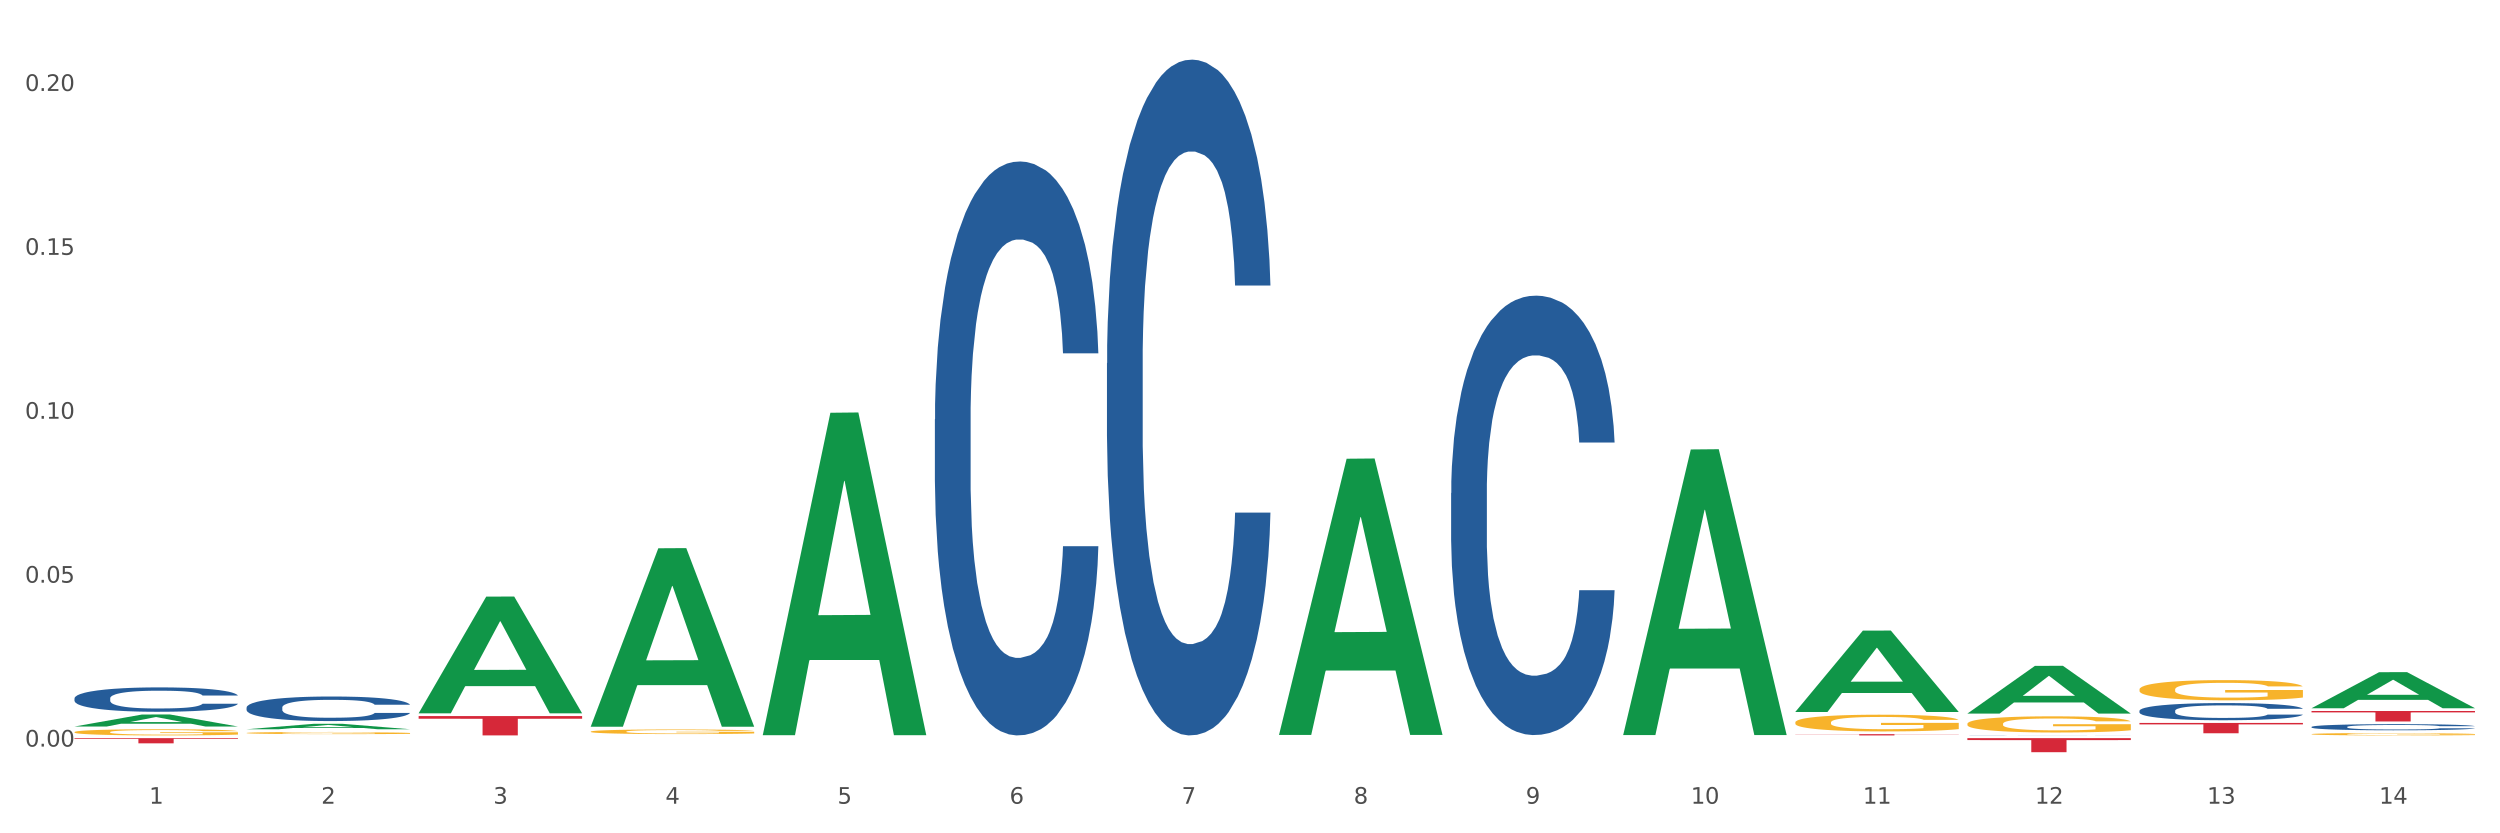 <?xml version="1.0" encoding="utf-8" standalone="no"?>
<!DOCTYPE svg PUBLIC "-//W3C//DTD SVG 1.1//EN"
  "http://www.w3.org/Graphics/SVG/1.1/DTD/svg11.dtd">
<svg xmlns:xlink="http://www.w3.org/1999/xlink" width="1080pt" height="360pt" viewBox="0 0 1080 360" xmlns="http://www.w3.org/2000/svg" version="1.1">
 <rect x="0" y="0" width="1080" height="360" fill="#333333" stroke="none"/>
 <defs>
  <style type="text/css">*{stroke-linejoin: round; stroke-linecap: butt}</style>
 </defs>
 <g id="figure_1">
  <g id="patch_1">
   <path d="M 0 360 
L 1080 360 
L 1080 0 
L 0 0 
z
" style="fill: #ffffff; stroke: #ffffff; stroke-linejoin: miter"/>
  </g>
  <g id="axes_1">
   <g id="matplotlib.axis_1">
    <g id="xtick_1">
     <g id="text_1">
      <!-- 1 -->
      <g style="fill: #4d4d4d" transform="translate(64.432 347.204) scale(0.096 -0.096)">
       <defs>
        <path id="DejaVuSans-31" d="M 794 531 
L 1825 531 
L 1825 4091 
L 703 3866 
L 703 4441 
L 1819 4666 
L 2450 4666 
L 2450 531 
L 3481 531 
L 3481 0 
L 794 0 
L 794 531 
z
" transform="scale(0.016)"/>
       </defs>
       <use xlink:href="#DejaVuSans-31"/>
      </g>
     </g>
    </g>
    <g id="xtick_2">
     <g id="text_2">
      <!-- 2 -->
      <g style="fill: #4d4d4d" transform="translate(138.771 347.204) scale(0.096 -0.096)">
       <defs>
        <path id="DejaVuSans-32" d="M 1228 531 
L 3431 531 
L 3431 0 
L 469 0 
L 469 531 
Q 828 903 1448 1529 
Q 2069 2156 2228 2338 
Q 2531 2678 2651 2914 
Q 2772 3150 2772 3378 
Q 2772 3750 2511 3984 
Q 2250 4219 1831 4219 
Q 1534 4219 1204 4116 
Q 875 4013 500 3803 
L 500 4441 
Q 881 4594 1212 4672 
Q 1544 4750 1819 4750 
Q 2544 4750 2975 4387 
Q 3406 4025 3406 3419 
Q 3406 3131 3298 2873 
Q 3191 2616 2906 2266 
Q 2828 2175 2409 1742 
Q 1991 1309 1228 531 
z
" transform="scale(0.016)"/>
       </defs>
       <use xlink:href="#DejaVuSans-32"/>
      </g>
     </g>
    </g>
    <g id="xtick_3">
     <g id="text_3">
      <!-- 3 -->
      <g style="fill: #4d4d4d" transform="translate(213.109 347.204) scale(0.096 -0.096)">
       <defs>
        <path id="DejaVuSans-33" d="M 2597 2516 
Q 3050 2419 3304 2112 
Q 3559 1806 3559 1356 
Q 3559 666 3084 287 
Q 2609 -91 1734 -91 
Q 1441 -91 1130 -33 
Q 819 25 488 141 
L 488 750 
Q 750 597 1062 519 
Q 1375 441 1716 441 
Q 2309 441 2620 675 
Q 2931 909 2931 1356 
Q 2931 1769 2642 2001 
Q 2353 2234 1838 2234 
L 1294 2234 
L 1294 2753 
L 1863 2753 
Q 2328 2753 2575 2939 
Q 2822 3125 2822 3475 
Q 2822 3834 2567 4026 
Q 2313 4219 1838 4219 
Q 1578 4219 1281 4162 
Q 984 4106 628 3988 
L 628 4550 
Q 988 4650 1302 4700 
Q 1616 4750 1894 4750 
Q 2613 4750 3031 4423 
Q 3450 4097 3450 3541 
Q 3450 3153 3228 2886 
Q 3006 2619 2597 2516 
z
" transform="scale(0.016)"/>
       </defs>
       <use xlink:href="#DejaVuSans-33"/>
      </g>
     </g>
    </g>
    <g id="xtick_4">
     <g id="text_4">
      <!-- 4 -->
      <g style="fill: #4d4d4d" transform="translate(287.448 347.204) scale(0.096 -0.096)">
       <defs>
        <path id="DejaVuSans-34" d="M 2419 4116 
L 825 1625 
L 2419 1625 
L 2419 4116 
z
M 2253 4666 
L 3047 4666 
L 3047 1625 
L 3713 1625 
L 3713 1100 
L 3047 1100 
L 3047 0 
L 2419 0 
L 2419 1100 
L 313 1100 
L 313 1709 
L 2253 4666 
z
" transform="scale(0.016)"/>
       </defs>
       <use xlink:href="#DejaVuSans-34"/>
      </g>
     </g>
    </g>
    <g id="xtick_5">
     <g id="text_5">
      <!-- 5 -->
      <g style="fill: #4d4d4d" transform="translate(361.787 347.204) scale(0.096 -0.096)">
       <defs>
        <path id="DejaVuSans-35" d="M 691 4666 
L 3169 4666 
L 3169 4134 
L 1269 4134 
L 1269 2991 
Q 1406 3038 1543 3061 
Q 1681 3084 1819 3084 
Q 2600 3084 3056 2656 
Q 3513 2228 3513 1497 
Q 3513 744 3044 326 
Q 2575 -91 1722 -91 
Q 1428 -91 1123 -41 
Q 819 9 494 109 
L 494 744 
Q 775 591 1075 516 
Q 1375 441 1709 441 
Q 2250 441 2565 725 
Q 2881 1009 2881 1497 
Q 2881 1984 2565 2268 
Q 2250 2553 1709 2553 
Q 1456 2553 1204 2497 
Q 953 2441 691 2322 
L 691 4666 
z
" transform="scale(0.016)"/>
       </defs>
       <use xlink:href="#DejaVuSans-35"/>
      </g>
     </g>
    </g>
    <g id="xtick_6">
     <g id="text_6">
      <!-- 6 -->
      <g style="fill: #4d4d4d" transform="translate(436.125 347.204) scale(0.096 -0.096)">
       <defs>
        <path id="DejaVuSans-36" d="M 2113 2584 
Q 1688 2584 1439 2293 
Q 1191 2003 1191 1497 
Q 1191 994 1439 701 
Q 1688 409 2113 409 
Q 2538 409 2786 701 
Q 3034 994 3034 1497 
Q 3034 2003 2786 2293 
Q 2538 2584 2113 2584 
z
M 3366 4563 
L 3366 3988 
Q 3128 4100 2886 4159 
Q 2644 4219 2406 4219 
Q 1781 4219 1451 3797 
Q 1122 3375 1075 2522 
Q 1259 2794 1537 2939 
Q 1816 3084 2150 3084 
Q 2853 3084 3261 2657 
Q 3669 2231 3669 1497 
Q 3669 778 3244 343 
Q 2819 -91 2113 -91 
Q 1303 -91 875 529 
Q 447 1150 447 2328 
Q 447 3434 972 4092 
Q 1497 4750 2381 4750 
Q 2619 4750 2861 4703 
Q 3103 4656 3366 4563 
z
" transform="scale(0.016)"/>
       </defs>
       <use xlink:href="#DejaVuSans-36"/>
      </g>
     </g>
    </g>
    <g id="xtick_7">
     <g id="text_7">
      <!-- 7 -->
      <g style="fill: #4d4d4d" transform="translate(510.464 347.204) scale(0.096 -0.096)">
       <defs>
        <path id="DejaVuSans-37" d="M 525 4666 
L 3525 4666 
L 3525 4397 
L 1831 0 
L 1172 0 
L 2766 4134 
L 525 4134 
L 525 4666 
z
" transform="scale(0.016)"/>
       </defs>
       <use xlink:href="#DejaVuSans-37"/>
      </g>
     </g>
    </g>
    <g id="xtick_8">
     <g id="text_8">
      <!-- 8 -->
      <g style="fill: #4d4d4d" transform="translate(584.803 347.204) scale(0.096 -0.096)">
       <defs>
        <path id="DejaVuSans-38" d="M 2034 2216 
Q 1584 2216 1326 1975 
Q 1069 1734 1069 1313 
Q 1069 891 1326 650 
Q 1584 409 2034 409 
Q 2484 409 2743 651 
Q 3003 894 3003 1313 
Q 3003 1734 2745 1975 
Q 2488 2216 2034 2216 
z
M 1403 2484 
Q 997 2584 770 2862 
Q 544 3141 544 3541 
Q 544 4100 942 4425 
Q 1341 4750 2034 4750 
Q 2731 4750 3128 4425 
Q 3525 4100 3525 3541 
Q 3525 3141 3298 2862 
Q 3072 2584 2669 2484 
Q 3125 2378 3379 2068 
Q 3634 1759 3634 1313 
Q 3634 634 3220 271 
Q 2806 -91 2034 -91 
Q 1263 -91 848 271 
Q 434 634 434 1313 
Q 434 1759 690 2068 
Q 947 2378 1403 2484 
z
M 1172 3481 
Q 1172 3119 1398 2916 
Q 1625 2713 2034 2713 
Q 2441 2713 2670 2916 
Q 2900 3119 2900 3481 
Q 2900 3844 2670 4047 
Q 2441 4250 2034 4250 
Q 1625 4250 1398 4047 
Q 1172 3844 1172 3481 
z
" transform="scale(0.016)"/>
       </defs>
       <use xlink:href="#DejaVuSans-38"/>
      </g>
     </g>
    </g>
    <g id="xtick_9">
     <g id="text_9">
      <!-- 9 -->
      <g style="fill: #4d4d4d" transform="translate(659.142 347.204) scale(0.096 -0.096)">
       <defs>
        <path id="DejaVuSans-39" d="M 703 97 
L 703 672 
Q 941 559 1184 500 
Q 1428 441 1663 441 
Q 2288 441 2617 861 
Q 2947 1281 2994 2138 
Q 2813 1869 2534 1725 
Q 2256 1581 1919 1581 
Q 1219 1581 811 2004 
Q 403 2428 403 3163 
Q 403 3881 828 4315 
Q 1253 4750 1959 4750 
Q 2769 4750 3195 4129 
Q 3622 3509 3622 2328 
Q 3622 1225 3098 567 
Q 2575 -91 1691 -91 
Q 1453 -91 1209 -44 
Q 966 3 703 97 
z
M 1959 2075 
Q 2384 2075 2632 2365 
Q 2881 2656 2881 3163 
Q 2881 3666 2632 3958 
Q 2384 4250 1959 4250 
Q 1534 4250 1286 3958 
Q 1038 3666 1038 3163 
Q 1038 2656 1286 2365 
Q 1534 2075 1959 2075 
z
" transform="scale(0.016)"/>
       </defs>
       <use xlink:href="#DejaVuSans-39"/>
      </g>
     </g>
    </g>
    <g id="xtick_10">
     <g id="text_10">
      <!-- 10 -->
      <g style="fill: #4d4d4d" transform="translate(730.426 347.204) scale(0.096 -0.096)">
       <defs>
        <path id="DejaVuSans-30" d="M 2034 4250 
Q 1547 4250 1301 3770 
Q 1056 3291 1056 2328 
Q 1056 1369 1301 889 
Q 1547 409 2034 409 
Q 2525 409 2770 889 
Q 3016 1369 3016 2328 
Q 3016 3291 2770 3770 
Q 2525 4250 2034 4250 
z
M 2034 4750 
Q 2819 4750 3233 4129 
Q 3647 3509 3647 2328 
Q 3647 1150 3233 529 
Q 2819 -91 2034 -91 
Q 1250 -91 836 529 
Q 422 1150 422 2328 
Q 422 3509 836 4129 
Q 1250 4750 2034 4750 
z
" transform="scale(0.016)"/>
       </defs>
       <use xlink:href="#DejaVuSans-31"/>
       <use xlink:href="#DejaVuSans-30" transform="translate(63.623 0)"/>
      </g>
     </g>
    </g>
    <g id="xtick_11">
     <g id="text_11">
      <!-- 11 -->
      <g style="fill: #4d4d4d" transform="translate(804.765 347.204) scale(0.096 -0.096)">
       <use xlink:href="#DejaVuSans-31"/>
       <use xlink:href="#DejaVuSans-31" transform="translate(63.623 0)"/>
      </g>
     </g>
    </g>
    <g id="xtick_12">
     <g id="text_12">
      <!-- 12 -->
      <g style="fill: #4d4d4d" transform="translate(879.104 347.204) scale(0.096 -0.096)">
       <use xlink:href="#DejaVuSans-31"/>
       <use xlink:href="#DejaVuSans-32" transform="translate(63.623 0)"/>
      </g>
     </g>
    </g>
    <g id="xtick_13">
     <g id="text_13">
      <!-- 13 -->
      <g style="fill: #4d4d4d" transform="translate(953.442 347.204) scale(0.096 -0.096)">
       <use xlink:href="#DejaVuSans-31"/>
       <use xlink:href="#DejaVuSans-33" transform="translate(63.623 0)"/>
      </g>
     </g>
    </g>
    <g id="xtick_14">
     <g id="text_14">
      <!-- 14 -->
      <g style="fill: #4d4d4d" transform="translate(1027.781 347.204) scale(0.096 -0.096)">
       <use xlink:href="#DejaVuSans-31"/>
       <use xlink:href="#DejaVuSans-34" transform="translate(63.623 0)"/>
      </g>
     </g>
    </g>
    <g id="xtick_15"/>
    <g id="xtick_16"/>
    <g id="xtick_17"/>
    <g id="xtick_18"/>
    <g id="xtick_19"/>
    <g id="xtick_20"/>
    <g id="xtick_21"/>
    <g id="xtick_22"/>
    <g id="xtick_23"/>
    <g id="xtick_24"/>
    <g id="xtick_25"/>
    <g id="xtick_26"/>
    <g id="xtick_27"/>
   </g>
   <g id="matplotlib.axis_2">
    <g id="ytick_1">
     <g id="text_15">
      <!-- 0.00 -->
      <g style="fill: #4d4d4d" transform="translate(10.8 322.525) scale(0.096 -0.096)">
       <defs>
        <path id="DejaVuSans-2e" d="M 684 794 
L 1344 794 
L 1344 0 
L 684 0 
L 684 794 
z
" transform="scale(0.016)"/>
       </defs>
       <use xlink:href="#DejaVuSans-30"/>
       <use xlink:href="#DejaVuSans-2e" transform="translate(63.623 0)"/>
       <use xlink:href="#DejaVuSans-30" transform="translate(95.41 0)"/>
       <use xlink:href="#DejaVuSans-30" transform="translate(159.033 0)"/>
      </g>
     </g>
    </g>
    <g id="ytick_2">
     <g id="text_16">
      <!-- 0.05 -->
      <g style="fill: #4d4d4d" transform="translate(10.8 251.716) scale(0.096 -0.096)">
       <use xlink:href="#DejaVuSans-30"/>
       <use xlink:href="#DejaVuSans-2e" transform="translate(63.623 0)"/>
       <use xlink:href="#DejaVuSans-30" transform="translate(95.41 0)"/>
       <use xlink:href="#DejaVuSans-35" transform="translate(159.033 0)"/>
      </g>
     </g>
    </g>
    <g id="ytick_3">
     <g id="text_17">
      <!-- 0.10 -->
      <g style="fill: #4d4d4d" transform="translate(10.8 180.907) scale(0.096 -0.096)">
       <use xlink:href="#DejaVuSans-30"/>
       <use xlink:href="#DejaVuSans-2e" transform="translate(63.623 0)"/>
       <use xlink:href="#DejaVuSans-31" transform="translate(95.41 0)"/>
       <use xlink:href="#DejaVuSans-30" transform="translate(159.033 0)"/>
      </g>
     </g>
    </g>
    <g id="ytick_4">
     <g id="text_18">
      <!-- 0.15 -->
      <g style="fill: #4d4d4d" transform="translate(10.8 110.098) scale(0.096 -0.096)">
       <use xlink:href="#DejaVuSans-30"/>
       <use xlink:href="#DejaVuSans-2e" transform="translate(63.623 0)"/>
       <use xlink:href="#DejaVuSans-31" transform="translate(95.41 0)"/>
       <use xlink:href="#DejaVuSans-35" transform="translate(159.033 0)"/>
      </g>
     </g>
    </g>
    <g id="ytick_5">
     <g id="text_19">
      <!-- 0.20 -->
      <g style="fill: #4d4d4d" transform="translate(10.8 39.289) scale(0.096 -0.096)">
       <use xlink:href="#DejaVuSans-30"/>
       <use xlink:href="#DejaVuSans-2e" transform="translate(63.623 0)"/>
       <use xlink:href="#DejaVuSans-32" transform="translate(95.41 0)"/>
       <use xlink:href="#DejaVuSans-30" transform="translate(159.033 0)"/>
      </g>
     </g>
    </g>
    <g id="ytick_6"/>
    <g id="ytick_7"/>
    <g id="ytick_8"/>
    <g id="ytick_9"/>
   </g>
   <g id="PolyCollection_1">
    <path d="M 32.175 313.852 
L 32.248 313.847 
L 61.37 308.665 
L 73.456 308.661 
L 102.797 313.862 
L 88.818 313.862 
L 82.484 312.651 
L 52.415 312.651 
L 52.197 312.67 
L 46.081 313.862 
L 32.175 313.862 
L 32.175 313.852 
L 56.201 311.928 
L 78.698 311.923 
L 67.559 309.769 
L 67.413 309.759 
L 67.267 309.774 
L 56.128 311.923 
L 56.201 311.928 
L 32.175 313.852 
z
" clip-path="url(#p9165729a36)" style="fill: #109648"/>
    <path d="M 106.514 315.033 
L 106.587 315.03 
L 135.709 312.674 
L 147.795 312.671 
L 177.135 315.037 
L 163.157 315.037 
L 156.823 314.486 
L 126.754 314.486 
L 126.535 314.495 
L 120.42 315.037 
L 106.514 315.037 
L 106.514 315.033 
L 130.54 314.157 
L 153.037 314.155 
L 141.897 313.176 
L 141.752 313.171 
L 141.606 313.178 
L 130.467 314.155 
L 130.54 314.157 
L 106.514 315.033 
z
" clip-path="url(#p9165729a36)" style="fill: #109648"/>
    <path d="M 106.514 316.643 
L 106.597 316.642 
L 106.597 316.611 
L 106.764 316.585 
L 107.598 316.52 
L 108.848 316.467 
L 109.765 316.439 
L 110.683 316.416 
L 111.767 316.393 
L 113.101 316.369 
L 115.519 316.334 
L 117.019 316.316 
L 118.854 316.297 
L 122.189 316.269 
L 124.607 316.254 
L 127.108 316.241 
L 131.194 316.226 
L 133.862 316.219 
L 136.697 316.214 
L 140.115 316.21 
L 142.7 316.209 
L 148.37 316.212 
L 153.206 316.22 
L 155.54 316.226 
L 158.542 316.236 
L 160.126 316.243 
L 162.711 316.257 
L 165.379 316.275 
L 167.213 316.29 
L 169.965 316.319 
L 172.049 316.348 
L 173.967 316.384 
L 174.968 316.409 
L 175.718 316.432 
L 176.385 316.459 
L 177.052 316.501 
L 162.044 316.501 
L 161.46 316.471 
L 160.543 316.443 
L 159.209 316.415 
L 158.042 316.398 
L 156.041 316.377 
L 154.206 316.363 
L 152.289 316.353 
L 149.954 316.344 
L 148.12 316.34 
L 145.535 316.336 
L 140.449 316.337 
L 137.03 316.344 
L 134.696 316.353 
L 133.195 316.36 
L 131.861 316.369 
L 130.36 316.381 
L 128.609 316.399 
L 127.358 316.415 
L 126.108 316.436 
L 125.107 316.456 
L 124.19 316.48 
L 123.44 316.506 
L 122.856 316.532 
L 122.356 316.565 
L 121.939 316.619 
L 121.939 316.736 
L 122.106 316.763 
L 122.522 316.798 
L 123.023 316.825 
L 123.856 316.856 
L 124.607 316.878 
L 126.024 316.909 
L 127.609 316.934 
L 128.859 316.951 
L 130.11 316.964 
L 132.278 316.983 
L 134.696 316.999 
L 136.78 317.008 
L 139.615 317.017 
L 141.533 317.02 
L 143.2 317.022 
L 147.286 317.022 
L 150.204 317.019 
L 153.456 317.013 
L 155.957 317.006 
L 158.042 316.996 
L 160.376 316.981 
L 161.877 316.966 
L 161.877 316.787 
L 143.534 316.786 
L 143.534 316.667 
L 177.135 316.667 
L 177.135 317.017 
L 175.718 317.035 
L 174.134 317.051 
L 172.466 317.066 
L 169.965 317.084 
L 166.963 317.101 
L 164.295 317.113 
L 161.46 317.123 
L 158.125 317.132 
L 153.789 317.141 
L 151.121 317.144 
L 147.786 317.147 
L 143.867 317.148 
L 140.449 317.146 
L 137.114 317.142 
L 133.612 317.134 
L 130.193 317.123 
L 127.609 317.112 
L 125.024 317.098 
L 122.272 317.08 
L 120.104 317.063 
L 118.437 317.048 
L 116.603 317.028 
L 114.601 317.002 
L 113.101 316.979 
L 111.767 316.955 
L 110.349 316.924 
L 109.349 316.898 
L 108.348 316.864 
L 107.764 316.839 
L 107.097 316.801 
L 106.597 316.747 
L 106.514 316.643 
z
" clip-path="url(#p9165729a36)" style="fill: #f7b32b"/>
    <path d="M 32.175 316.269 
L 32.258 316.266 
L 32.258 316.179 
L 32.425 316.103 
L 33.259 315.92 
L 34.51 315.769 
L 35.427 315.688 
L 36.344 315.622 
L 37.428 315.557 
L 38.762 315.488 
L 41.18 315.388 
L 42.681 315.337 
L 44.515 315.283 
L 47.85 315.205 
L 50.268 315.161 
L 52.77 315.125 
L 56.855 315.081 
L 59.523 315.061 
L 62.358 315.047 
L 65.777 315.037 
L 68.361 315.034 
L 74.031 315.042 
L 78.867 315.064 
L 81.202 315.081 
L 84.203 315.11 
L 85.788 315.13 
L 88.372 315.169 
L 91.04 315.22 
L 92.875 315.264 
L 95.626 315.347 
L 97.711 315.43 
L 99.628 315.532 
L 100.629 315.603 
L 101.379 315.669 
L 102.046 315.744 
L 102.713 315.864 
L 87.705 315.864 
L 87.122 315.779 
L 86.204 315.698 
L 84.87 315.62 
L 83.703 315.571 
L 81.702 315.51 
L 79.868 315.471 
L 77.95 315.442 
L 75.615 315.417 
L 73.781 315.405 
L 71.196 315.396 
L 66.11 315.398 
L 62.692 315.417 
L 60.357 315.442 
L 58.856 315.464 
L 57.522 315.488 
L 56.021 315.522 
L 54.27 315.574 
L 53.02 315.62 
L 51.769 315.678 
L 50.768 315.737 
L 49.851 315.805 
L 49.101 315.879 
L 48.517 315.954 
L 48.017 316.047 
L 47.6 316.201 
L 47.6 316.535 
L 47.767 316.61 
L 48.184 316.71 
L 48.684 316.786 
L 49.518 316.876 
L 50.268 316.937 
L 51.686 317.025 
L 53.27 317.098 
L 54.52 317.145 
L 55.771 317.184 
L 57.939 317.237 
L 60.357 317.281 
L 62.441 317.308 
L 65.276 317.332 
L 67.194 317.342 
L 68.862 317.347 
L 72.947 317.347 
L 75.865 317.34 
L 79.117 317.323 
L 81.619 317.301 
L 83.703 317.274 
L 86.038 317.23 
L 87.538 317.189 
L 87.538 316.679 
L 69.195 316.676 
L 69.195 316.337 
L 102.797 316.337 
L 102.797 317.332 
L 101.379 317.384 
L 99.795 317.43 
L 98.128 317.472 
L 95.626 317.523 
L 92.625 317.572 
L 89.956 317.606 
L 87.122 317.635 
L 83.786 317.662 
L 79.451 317.686 
L 76.783 317.696 
L 73.447 317.703 
L 69.529 317.706 
L 66.11 317.701 
L 62.775 317.689 
L 59.273 317.667 
L 55.855 317.635 
L 53.27 317.603 
L 50.685 317.564 
L 47.934 317.513 
L 45.766 317.464 
L 44.098 317.42 
L 42.264 317.364 
L 40.263 317.291 
L 38.762 317.225 
L 37.428 317.157 
L 36.01 317.069 
L 35.01 316.993 
L 34.009 316.898 
L 33.426 316.827 
L 32.759 316.718 
L 32.258 316.564 
L 32.175 316.269 
z
" clip-path="url(#p9165729a36)" style="fill: #f7b32b"/>
    <path d="M 701.223 317.326 
L 701.296 317.21 
L 730.419 194.166 
L 742.504 194.05 
L 771.845 317.558 
L 757.866 317.558 
L 751.532 288.797 
L 721.463 288.797 
L 721.245 289.261 
L 715.129 317.558 
L 701.223 317.558 
L 701.223 317.326 
L 725.249 271.634 
L 747.746 271.518 
L 736.607 220.375 
L 736.461 220.143 
L 736.316 220.491 
L 725.177 271.518 
L 725.249 271.634 
L 701.223 317.326 
z
" clip-path="url(#p9165729a36)" style="fill: #109648"/>
    <path d="M 552.546 317.267 
L 552.619 317.155 
L 581.741 198.172 
L 593.827 198.06 
L 623.168 317.491 
L 609.189 317.491 
L 602.855 289.68 
L 572.786 289.68 
L 572.568 290.128 
L 566.452 317.491 
L 552.546 317.491 
L 552.546 317.267 
L 576.572 273.083 
L 599.069 272.971 
L 587.93 223.516 
L 587.784 223.292 
L 587.638 223.628 
L 576.499 272.971 
L 576.572 273.083 
L 552.546 317.267 
z
" clip-path="url(#p9165729a36)" style="fill: #109648"/>
    <path d="M 255.191 313.809 
L 255.264 313.737 
L 284.386 236.852 
L 296.472 236.78 
L 325.813 313.954 
L 311.834 313.954 
L 305.5 295.983 
L 275.431 295.983 
L 275.213 296.273 
L 269.097 313.954 
L 255.191 313.954 
L 255.191 313.809 
L 279.217 285.258 
L 301.714 285.186 
L 290.575 253.229 
L 290.429 253.084 
L 290.284 253.302 
L 279.144 285.186 
L 279.217 285.258 
L 255.191 313.809 
z
" clip-path="url(#p9165729a36)" style="fill: #109648"/>
    <path d="M 180.852 308.073 
L 180.925 308.025 
L 210.048 257.742 
L 222.133 257.694 
L 251.474 308.167 
L 237.495 308.167 
L 231.161 296.414 
L 201.092 296.414 
L 200.874 296.604 
L 194.758 308.167 
L 180.852 308.167 
L 180.852 308.073 
L 204.878 289.4 
L 227.375 289.353 
L 216.236 268.452 
L 216.09 268.358 
L 215.945 268.5 
L 204.806 289.353 
L 204.878 289.4 
L 180.852 308.073 
z
" clip-path="url(#p9165729a36)" style="fill: #109648"/>
    <path d="M 255.191 316.052 
L 255.275 316.05 
L 255.275 315.984 
L 255.441 315.928 
L 256.275 315.79 
L 257.526 315.677 
L 258.443 315.617 
L 259.36 315.567 
L 260.444 315.518 
L 261.778 315.467 
L 264.196 315.392 
L 265.697 315.353 
L 267.531 315.313 
L 270.866 315.255 
L 273.284 315.222 
L 275.786 315.194 
L 279.871 315.161 
L 282.539 315.147 
L 285.374 315.136 
L 288.793 315.128 
L 291.377 315.127 
L 297.047 315.132 
L 301.883 315.149 
L 304.218 315.161 
L 307.219 315.183 
L 308.804 315.198 
L 311.388 315.227 
L 314.057 315.266 
L 315.891 315.298 
L 318.642 315.361 
L 320.727 315.423 
L 322.645 315.5 
L 323.645 315.553 
L 324.395 315.602 
L 325.062 315.659 
L 325.73 315.748 
L 310.721 315.748 
L 310.138 315.684 
L 309.221 315.624 
L 307.886 315.565 
L 306.719 315.529 
L 304.718 315.483 
L 302.884 315.454 
L 300.966 315.432 
L 298.631 315.414 
L 296.797 315.405 
L 294.212 315.397 
L 289.126 315.399 
L 285.708 315.414 
L 283.373 315.432 
L 281.872 315.448 
L 280.538 315.467 
L 279.037 315.492 
L 277.286 315.531 
L 276.036 315.565 
L 274.785 315.609 
L 273.785 315.653 
L 272.867 315.704 
L 272.117 315.759 
L 271.533 315.816 
L 271.033 315.886 
L 270.616 316.001 
L 270.616 316.251 
L 270.783 316.308 
L 271.2 316.383 
L 271.7 316.44 
L 272.534 316.507 
L 273.284 316.553 
L 274.702 316.619 
L 276.286 316.674 
L 277.537 316.708 
L 278.787 316.738 
L 280.955 316.778 
L 283.373 316.811 
L 285.458 316.831 
L 288.292 316.849 
L 290.21 316.857 
L 291.878 316.86 
L 295.963 316.86 
L 298.882 316.855 
L 302.133 316.842 
L 304.635 316.825 
L 306.719 316.805 
L 309.054 316.772 
L 310.555 316.741 
L 310.555 316.359 
L 292.211 316.357 
L 292.211 316.103 
L 325.813 316.103 
L 325.813 316.849 
L 324.395 316.888 
L 322.811 316.922 
L 321.144 316.953 
L 318.642 316.992 
L 315.641 317.028 
L 312.973 317.054 
L 310.138 317.076 
L 306.803 317.096 
L 302.467 317.114 
L 299.799 317.122 
L 296.464 317.127 
L 292.545 317.129 
L 289.126 317.125 
L 285.791 317.116 
L 282.289 317.1 
L 278.871 317.076 
L 276.286 317.052 
L 273.701 317.023 
L 270.95 316.985 
L 268.782 316.948 
L 267.114 316.915 
L 265.28 316.873 
L 263.279 316.818 
L 261.778 316.769 
L 260.444 316.718 
L 259.027 316.652 
L 258.026 316.595 
L 257.025 316.524 
L 256.442 316.471 
L 255.775 316.388 
L 255.275 316.273 
L 255.191 316.052 
z
" clip-path="url(#p9165729a36)" style="fill: #f7b32b"/>
    <path d="M 775.562 312.092 
L 775.645 312.085 
L 775.645 311.847 
L 775.812 311.642 
L 776.646 311.147 
L 777.897 310.738 
L 778.814 310.52 
L 779.731 310.341 
L 780.815 310.163 
L 782.149 309.978 
L 784.567 309.707 
L 786.068 309.568 
L 787.902 309.423 
L 791.237 309.212 
L 793.655 309.093 
L 796.157 308.994 
L 800.242 308.875 
L 802.91 308.822 
L 805.745 308.782 
L 809.164 308.756 
L 811.748 308.749 
L 817.418 308.769 
L 822.254 308.829 
L 824.589 308.875 
L 827.59 308.954 
L 829.175 309.007 
L 831.759 309.113 
L 834.427 309.251 
L 836.262 309.37 
L 839.013 309.595 
L 841.098 309.819 
L 843.015 310.097 
L 844.016 310.288 
L 844.766 310.467 
L 845.433 310.671 
L 846.1 310.995 
L 831.092 310.995 
L 830.509 310.764 
L 829.592 310.546 
L 828.257 310.335 
L 827.09 310.202 
L 825.089 310.037 
L 823.255 309.932 
L 821.337 309.852 
L 819.002 309.786 
L 817.168 309.753 
L 814.583 309.727 
L 809.497 309.733 
L 806.079 309.786 
L 803.744 309.852 
L 802.243 309.912 
L 800.909 309.978 
L 799.408 310.07 
L 797.657 310.209 
L 796.407 310.335 
L 795.156 310.493 
L 794.156 310.652 
L 793.238 310.837 
L 792.488 311.035 
L 791.904 311.24 
L 791.404 311.491 
L 790.987 311.907 
L 790.987 312.812 
L 791.154 313.016 
L 791.571 313.287 
L 792.071 313.492 
L 792.905 313.736 
L 793.655 313.902 
L 795.073 314.139 
L 796.657 314.338 
L 797.908 314.463 
L 799.158 314.569 
L 801.326 314.714 
L 803.744 314.833 
L 805.829 314.906 
L 808.663 314.972 
L 810.581 314.998 
L 812.249 315.011 
L 816.334 315.011 
L 819.253 314.991 
L 822.504 314.945 
L 825.006 314.886 
L 827.09 314.813 
L 829.425 314.694 
L 830.926 314.582 
L 830.926 313.201 
L 812.582 313.195 
L 812.582 312.277 
L 846.184 312.277 
L 846.184 314.972 
L 844.766 315.11 
L 843.182 315.236 
L 841.515 315.348 
L 839.013 315.487 
L 836.012 315.619 
L 833.344 315.711 
L 830.509 315.791 
L 827.174 315.863 
L 822.838 315.929 
L 820.17 315.956 
L 816.835 315.976 
L 812.916 315.982 
L 809.497 315.969 
L 806.162 315.936 
L 802.66 315.877 
L 799.242 315.791 
L 796.657 315.705 
L 794.072 315.599 
L 791.321 315.46 
L 789.153 315.328 
L 787.485 315.209 
L 785.651 315.058 
L 783.65 314.859 
L 782.149 314.681 
L 780.815 314.496 
L 779.398 314.258 
L 778.397 314.054 
L 777.396 313.796 
L 776.813 313.604 
L 776.146 313.307 
L 775.645 312.891 
L 775.562 312.092 
z
" clip-path="url(#p9165729a36)" style="fill: #f7b32b"/>
    <path d="M 998.578 307.139 
L 1069.2 307.139 
L 1069.2 307.767 
L 1041.42 307.771 
L 1041.42 311.662 
L 1026.191 311.662 
L 1026.191 307.771 
L 998.578 307.767 
L 998.578 307.143 
L 998.578 307.139 
z
" clip-path="url(#p9165729a36)" style="fill: #d62839"/>
    <path d="M 403.869 181.163 
L 403.952 180.936 
L 403.952 174.596 
L 404.202 165.991 
L 405.121 150.141 
L 406.289 138.139 
L 408.293 124.1 
L 409.378 118.213 
L 410.797 111.646 
L 413.719 101.003 
L 417.058 91.946 
L 419.395 86.964 
L 421.148 83.794 
L 425.072 78.133 
L 427.326 75.642 
L 429.663 73.604 
L 431.666 72.245 
L 435.006 70.66 
L 437.677 69.981 
L 440.766 69.755 
L 443.353 69.981 
L 446.776 70.887 
L 451.785 73.604 
L 453.704 75.189 
L 456.292 77.906 
L 458.964 81.529 
L 461.134 85.152 
L 463.638 90.361 
L 466.226 97.154 
L 468.73 105.758 
L 470.483 113.684 
L 471.903 122.062 
L 473.155 132.252 
L 474.073 143.347 
L 474.49 152.631 
L 459.214 152.631 
L 458.797 144.253 
L 457.962 135.196 
L 457.127 129.082 
L 456.209 124.1 
L 454.79 118.439 
L 453.538 114.816 
L 451.451 110.514 
L 449.531 107.796 
L 447.945 106.211 
L 446.025 104.853 
L 441.934 103.494 
L 439.012 103.494 
L 437.176 103.947 
L 434.922 105.079 
L 433.002 106.664 
L 430.748 109.381 
L 428.995 112.325 
L 427.242 116.175 
L 426.24 118.892 
L 424.738 123.874 
L 423.736 127.949 
L 422.401 134.969 
L 421.649 139.951 
L 420.314 152.858 
L 419.729 162.368 
L 419.479 168.935 
L 419.312 176.181 
L 419.312 211.506 
L 419.813 227.356 
L 420.23 234.15 
L 420.898 241.848 
L 422.15 251.812 
L 423.987 261.549 
L 425.907 268.568 
L 427.493 272.871 
L 428.995 276.041 
L 430.498 278.532 
L 432.334 280.796 
L 433.837 282.155 
L 436.091 283.513 
L 438.762 284.193 
L 440.849 284.193 
L 445.106 283.06 
L 447.026 281.928 
L 448.863 280.343 
L 450.866 277.852 
L 452.452 275.135 
L 453.371 273.097 
L 454.873 268.795 
L 456.042 264.266 
L 457.044 259.058 
L 457.711 254.529 
L 458.463 247.736 
L 459.047 240.037 
L 459.214 235.961 
L 474.49 235.961 
L 474.156 244.113 
L 473.572 252.038 
L 472.403 262.681 
L 471.485 268.795 
L 470.066 276.267 
L 468.563 282.608 
L 466.477 289.627 
L 464.557 294.835 
L 462.553 299.364 
L 460.383 303.44 
L 456.459 309.101 
L 455.04 310.686 
L 452.035 313.403 
L 449.698 314.988 
L 446.275 316.574 
L 442.769 317.479 
L 439.096 317.706 
L 435.84 317.253 
L 432.251 315.894 
L 429.997 314.536 
L 427.493 312.498 
L 424.571 309.327 
L 421.816 305.478 
L 419.228 300.949 
L 416.808 295.741 
L 414.554 289.854 
L 411.632 280.117 
L 409.462 270.606 
L 407.875 261.775 
L 406.79 254.303 
L 405.705 244.792 
L 405.121 238.225 
L 404.202 222.375 
L 403.869 207.656 
L 403.869 181.163 
z
" clip-path="url(#p9165729a36)" style="fill: #255c99"/>
    <path d="M 106.514 305.656 
L 106.597 305.646 
L 106.597 305.375 
L 106.848 305.006 
L 107.766 304.328 
L 108.935 303.815 
L 110.938 303.214 
L 112.023 302.962 
L 113.442 302.681 
L 116.364 302.225 
L 119.703 301.838 
L 122.04 301.625 
L 123.794 301.489 
L 127.717 301.247 
L 129.971 301.14 
L 132.308 301.053 
L 134.312 300.995 
L 137.651 300.927 
L 140.322 300.898 
L 143.411 300.888 
L 145.998 300.898 
L 149.421 300.937 
L 154.43 301.053 
L 156.35 301.121 
L 158.937 301.237 
L 161.609 301.392 
L 163.779 301.547 
L 166.283 301.77 
L 168.871 302.061 
L 171.376 302.429 
L 173.129 302.768 
L 174.548 303.127 
L 175.8 303.563 
L 176.718 304.037 
L 177.135 304.435 
L 161.859 304.435 
L 161.442 304.076 
L 160.607 303.689 
L 159.772 303.427 
L 158.854 303.214 
L 157.435 302.972 
L 156.183 302.817 
L 154.096 302.632 
L 152.176 302.516 
L 150.59 302.448 
L 148.67 302.39 
L 144.579 302.332 
L 141.658 302.332 
L 139.821 302.351 
L 137.567 302.4 
L 135.647 302.468 
L 133.393 302.584 
L 131.64 302.71 
L 129.887 302.875 
L 128.886 302.991 
L 127.383 303.204 
L 126.381 303.379 
L 125.046 303.679 
L 124.294 303.892 
L 122.959 304.444 
L 122.374 304.851 
L 122.124 305.132 
L 121.957 305.443 
L 121.957 306.954 
L 122.458 307.632 
L 122.875 307.923 
L 123.543 308.253 
L 124.795 308.679 
L 126.632 309.096 
L 128.552 309.396 
L 130.138 309.58 
L 131.64 309.716 
L 133.143 309.822 
L 134.979 309.919 
L 136.482 309.977 
L 138.736 310.036 
L 141.407 310.065 
L 143.494 310.065 
L 147.751 310.016 
L 149.671 309.968 
L 151.508 309.9 
L 153.511 309.793 
L 155.097 309.677 
L 156.016 309.59 
L 157.518 309.406 
L 158.687 309.212 
L 159.689 308.989 
L 160.357 308.795 
L 161.108 308.505 
L 161.692 308.175 
L 161.859 308.001 
L 177.135 308.001 
L 176.802 308.35 
L 176.217 308.689 
L 175.049 309.144 
L 174.13 309.406 
L 172.711 309.726 
L 171.209 309.997 
L 169.122 310.297 
L 167.202 310.52 
L 165.198 310.714 
L 163.028 310.888 
L 159.104 311.131 
L 157.685 311.198 
L 154.68 311.315 
L 152.343 311.383 
L 148.92 311.45 
L 145.414 311.489 
L 141.741 311.499 
L 138.486 311.479 
L 134.896 311.421 
L 132.642 311.363 
L 130.138 311.276 
L 127.216 311.14 
L 124.461 310.976 
L 121.874 310.782 
L 119.453 310.559 
L 117.199 310.307 
L 114.277 309.89 
L 112.107 309.483 
L 110.521 309.105 
L 109.435 308.786 
L 108.35 308.379 
L 107.766 308.098 
L 106.848 307.419 
L 106.514 306.789 
L 106.514 305.656 
z
" clip-path="url(#p9165729a36)" style="fill: #255c99"/>
    <path d="M 924.24 307.056 
L 924.323 307.049 
L 924.323 306.859 
L 924.573 306.601 
L 925.492 306.127 
L 926.66 305.767 
L 928.664 305.346 
L 929.749 305.17 
L 931.168 304.973 
L 934.09 304.655 
L 937.429 304.383 
L 939.766 304.234 
L 941.519 304.139 
L 945.443 303.969 
L 947.697 303.895 
L 950.034 303.834 
L 952.037 303.793 
L 955.377 303.746 
L 958.048 303.725 
L 961.136 303.718 
L 963.724 303.725 
L 967.147 303.752 
L 972.155 303.834 
L 974.075 303.881 
L 976.663 303.963 
L 979.335 304.071 
L 981.505 304.18 
L 984.009 304.336 
L 986.597 304.539 
L 989.101 304.797 
L 990.854 305.034 
L 992.273 305.285 
L 993.526 305.591 
L 994.444 305.923 
L 994.861 306.201 
L 979.585 306.201 
L 979.168 305.95 
L 978.333 305.679 
L 977.498 305.496 
L 976.58 305.346 
L 975.161 305.177 
L 973.908 305.068 
L 971.822 304.939 
L 969.902 304.858 
L 968.316 304.811 
L 966.396 304.77 
L 962.305 304.729 
L 959.383 304.729 
L 957.547 304.743 
L 955.293 304.777 
L 953.373 304.824 
L 951.119 304.906 
L 949.366 304.994 
L 947.613 305.109 
L 946.611 305.19 
L 945.109 305.34 
L 944.107 305.462 
L 942.771 305.672 
L 942.02 305.821 
L 940.685 306.208 
L 940.1 306.493 
L 939.85 306.69 
L 939.683 306.907 
L 939.683 307.965 
L 940.184 308.44 
L 940.601 308.643 
L 941.269 308.874 
L 942.521 309.172 
L 944.358 309.464 
L 946.278 309.674 
L 947.864 309.803 
L 949.366 309.898 
L 950.869 309.973 
L 952.705 310.041 
L 954.208 310.081 
L 956.462 310.122 
L 959.133 310.142 
L 961.22 310.142 
L 965.477 310.109 
L 967.397 310.075 
L 969.234 310.027 
L 971.237 309.953 
L 972.823 309.871 
L 973.742 309.81 
L 975.244 309.681 
L 976.413 309.545 
L 977.415 309.389 
L 978.082 309.254 
L 978.834 309.05 
L 979.418 308.82 
L 979.585 308.698 
L 994.861 308.698 
L 994.527 308.942 
L 993.943 309.179 
L 992.774 309.498 
L 991.856 309.681 
L 990.437 309.905 
L 988.934 310.095 
L 986.847 310.305 
L 984.927 310.461 
L 982.924 310.597 
L 980.754 310.719 
L 976.83 310.889 
L 975.411 310.936 
L 972.406 311.018 
L 970.069 311.065 
L 966.646 311.112 
L 963.14 311.14 
L 959.467 311.146 
L 956.211 311.133 
L 952.622 311.092 
L 950.368 311.051 
L 947.864 310.99 
L 944.942 310.895 
L 942.187 310.78 
L 939.599 310.644 
L 937.178 310.488 
L 934.925 310.312 
L 932.003 310.02 
L 929.832 309.735 
L 928.246 309.471 
L 927.161 309.247 
L 926.076 308.962 
L 925.492 308.765 
L 924.573 308.291 
L 924.24 307.85 
L 924.24 307.056 
z
" clip-path="url(#p9165729a36)" style="fill: #255c99"/>
    <path d="M 32.175 301.686 
L 32.258 301.676 
L 32.258 301.407 
L 32.509 301.041 
L 33.427 300.368 
L 34.596 299.858 
L 36.599 299.261 
L 37.684 299.011 
L 39.104 298.732 
L 42.025 298.28 
L 45.364 297.895 
L 47.702 297.683 
L 49.455 297.548 
L 53.378 297.308 
L 55.632 297.202 
L 57.969 297.115 
L 59.973 297.058 
L 63.312 296.99 
L 65.983 296.961 
L 69.072 296.952 
L 71.66 296.961 
L 75.082 297 
L 80.091 297.115 
L 82.011 297.183 
L 84.599 297.298 
L 87.27 297.452 
L 89.44 297.606 
L 91.945 297.827 
L 94.533 298.116 
L 97.037 298.482 
L 98.79 298.818 
L 100.209 299.175 
L 101.461 299.607 
L 102.379 300.079 
L 102.797 300.473 
L 87.52 300.473 
L 87.103 300.117 
L 86.268 299.733 
L 85.434 299.473 
L 84.515 299.261 
L 83.096 299.021 
L 81.844 298.867 
L 79.757 298.684 
L 77.837 298.568 
L 76.251 298.501 
L 74.331 298.443 
L 70.241 298.385 
L 67.319 298.385 
L 65.482 298.405 
L 63.229 298.453 
L 61.309 298.52 
L 59.055 298.636 
L 57.302 298.761 
L 55.549 298.924 
L 54.547 299.04 
L 53.044 299.251 
L 52.043 299.425 
L 50.707 299.723 
L 49.956 299.935 
L 48.62 300.483 
L 48.036 300.887 
L 47.785 301.166 
L 47.618 301.474 
L 47.618 302.975 
L 48.119 303.649 
L 48.537 303.937 
L 49.204 304.265 
L 50.457 304.688 
L 52.293 305.102 
L 54.213 305.4 
L 55.799 305.583 
L 57.302 305.718 
L 58.804 305.823 
L 60.641 305.92 
L 62.143 305.977 
L 64.397 306.035 
L 67.069 306.064 
L 69.155 306.064 
L 73.413 306.016 
L 75.333 305.968 
L 77.169 305.9 
L 79.173 305.795 
L 80.759 305.679 
L 81.677 305.592 
L 83.18 305.41 
L 84.348 305.217 
L 85.35 304.996 
L 86.018 304.803 
L 86.769 304.515 
L 87.353 304.188 
L 87.52 304.014 
L 102.797 304.014 
L 102.463 304.361 
L 101.879 304.698 
L 100.71 305.15 
L 99.792 305.41 
L 98.372 305.727 
L 96.87 305.997 
L 94.783 306.295 
L 92.863 306.516 
L 90.86 306.709 
L 88.689 306.882 
L 84.766 307.122 
L 83.347 307.19 
L 80.341 307.305 
L 78.004 307.373 
L 74.581 307.44 
L 71.075 307.478 
L 67.402 307.488 
L 64.147 307.469 
L 60.557 307.411 
L 58.303 307.353 
L 55.799 307.267 
L 52.877 307.132 
L 50.123 306.968 
L 47.535 306.776 
L 45.114 306.555 
L 42.86 306.305 
L 39.938 305.891 
L 37.768 305.487 
L 36.182 305.111 
L 35.097 304.794 
L 34.011 304.39 
L 33.427 304.111 
L 32.509 303.437 
L 32.175 302.812 
L 32.175 301.686 
z
" clip-path="url(#p9165729a36)" style="fill: #255c99"/>
    <path d="M 998.578 314.028 
L 998.662 314.025 
L 998.662 313.957 
L 998.912 313.865 
L 999.83 313.695 
L 1000.999 313.567 
L 1003.003 313.416 
L 1004.088 313.353 
L 1005.507 313.283 
L 1008.429 313.169 
L 1011.768 313.072 
L 1014.105 313.019 
L 1015.858 312.985 
L 1019.781 312.924 
L 1022.035 312.897 
L 1024.373 312.876 
L 1026.376 312.861 
L 1029.715 312.844 
L 1032.387 312.837 
L 1035.475 312.834 
L 1038.063 312.837 
L 1041.486 312.847 
L 1046.494 312.876 
L 1048.414 312.893 
L 1051.002 312.922 
L 1053.673 312.961 
L 1055.844 312.999 
L 1058.348 313.055 
L 1060.936 313.128 
L 1063.44 313.22 
L 1065.193 313.305 
L 1066.612 313.395 
L 1067.864 313.504 
L 1068.783 313.623 
L 1069.2 313.722 
L 1053.924 313.722 
L 1053.506 313.632 
L 1052.671 313.535 
L 1051.837 313.47 
L 1050.918 313.416 
L 1049.499 313.356 
L 1048.247 313.317 
L 1046.16 313.271 
L 1044.24 313.242 
L 1042.654 313.225 
L 1040.734 313.21 
L 1036.644 313.196 
L 1033.722 313.196 
L 1031.886 313.201 
L 1029.632 313.213 
L 1027.712 313.23 
L 1025.458 313.259 
L 1023.705 313.29 
L 1021.952 313.332 
L 1020.95 313.361 
L 1019.448 313.414 
L 1018.446 313.458 
L 1017.11 313.533 
L 1016.359 313.586 
L 1015.023 313.724 
L 1014.439 313.826 
L 1014.188 313.897 
L 1014.022 313.974 
L 1014.022 314.352 
L 1014.522 314.522 
L 1014.94 314.595 
L 1015.608 314.677 
L 1016.86 314.784 
L 1018.696 314.888 
L 1020.616 314.964 
L 1022.202 315.01 
L 1023.705 315.044 
L 1025.207 315.07 
L 1027.044 315.095 
L 1028.547 315.109 
L 1030.8 315.124 
L 1033.472 315.131 
L 1035.559 315.131 
L 1039.816 315.119 
L 1041.736 315.107 
L 1043.572 315.09 
L 1045.576 315.063 
L 1047.162 315.034 
L 1048.08 315.012 
L 1049.583 314.966 
L 1050.752 314.917 
L 1051.753 314.862 
L 1052.421 314.813 
L 1053.172 314.74 
L 1053.757 314.658 
L 1053.924 314.614 
L 1069.2 314.614 
L 1068.866 314.702 
L 1068.282 314.787 
L 1067.113 314.901 
L 1066.195 314.966 
L 1064.776 315.046 
L 1063.273 315.114 
L 1061.186 315.189 
L 1059.266 315.245 
L 1057.263 315.293 
L 1055.092 315.337 
L 1051.169 315.398 
L 1049.75 315.415 
L 1046.745 315.444 
L 1044.407 315.461 
L 1040.985 315.478 
L 1037.479 315.487 
L 1033.806 315.49 
L 1030.55 315.485 
L 1026.96 315.47 
L 1024.707 315.456 
L 1022.202 315.434 
L 1019.281 315.4 
L 1016.526 315.359 
L 1013.938 315.31 
L 1011.517 315.255 
L 1009.263 315.192 
L 1006.342 315.087 
L 1004.171 314.985 
L 1002.585 314.891 
L 1001.5 314.811 
L 1000.415 314.709 
L 999.83 314.639 
L 998.912 314.469 
L 998.578 314.311 
L 998.578 314.028 
z
" clip-path="url(#p9165729a36)" style="fill: #255c99"/>
    <path d="M 924.24 312.319 
L 994.861 312.319 
L 994.861 312.939 
L 967.081 312.943 
L 967.081 316.783 
L 951.852 316.783 
L 951.852 312.943 
L 924.24 312.939 
L 924.24 312.323 
L 924.24 312.319 
z
" clip-path="url(#p9165729a36)" style="fill: #d62839"/>
    <path d="M 849.901 318.878 
L 920.523 318.878 
L 920.523 319.722 
L 892.742 319.728 
L 892.742 324.95 
L 877.514 324.95 
L 877.514 319.728 
L 849.901 319.722 
L 849.901 318.884 
L 849.901 318.878 
z
" clip-path="url(#p9165729a36)" style="fill: #d62839"/>
    <path d="M 478.207 156.935 
L 478.291 156.669 
L 478.291 149.203 
L 478.541 139.072 
L 479.459 120.409 
L 480.628 106.278 
L 482.632 89.748 
L 483.717 82.816 
L 485.136 75.084 
L 488.058 62.553 
L 491.397 51.888 
L 493.734 46.022 
L 495.487 42.29 
L 499.41 35.624 
L 501.664 32.692 
L 504.002 30.292 
L 506.005 28.692 
L 509.344 26.826 
L 512.016 26.026 
L 515.104 25.759 
L 517.692 26.026 
L 521.115 27.093 
L 526.123 30.292 
L 528.043 32.158 
L 530.631 35.358 
L 533.302 39.624 
L 535.473 43.889 
L 537.977 50.022 
L 540.565 58.02 
L 543.069 68.152 
L 544.822 77.483 
L 546.241 87.348 
L 547.493 99.346 
L 548.412 112.41 
L 548.829 123.342 
L 533.553 123.342 
L 533.135 113.477 
L 532.301 102.812 
L 531.466 95.613 
L 530.548 89.748 
L 529.128 83.082 
L 527.876 78.816 
L 525.789 73.751 
L 523.869 70.551 
L 522.283 68.685 
L 520.363 67.085 
L 516.273 65.486 
L 513.351 65.486 
L 511.515 66.019 
L 509.261 67.352 
L 507.341 69.218 
L 505.087 72.418 
L 503.334 75.884 
L 501.581 80.416 
L 500.579 83.616 
L 499.077 89.481 
L 498.075 94.28 
L 496.739 102.545 
L 495.988 108.411 
L 494.652 123.608 
L 494.068 134.806 
L 493.818 142.538 
L 493.651 151.07 
L 493.651 192.662 
L 494.151 211.325 
L 494.569 219.324 
L 495.237 228.389 
L 496.489 240.12 
L 498.325 251.585 
L 500.245 259.85 
L 501.831 264.915 
L 503.334 268.648 
L 504.837 271.581 
L 506.673 274.247 
L 508.176 275.847 
L 510.429 277.446 
L 513.101 278.246 
L 515.188 278.246 
L 519.445 276.913 
L 521.365 275.58 
L 523.202 273.714 
L 525.205 270.781 
L 526.791 267.582 
L 527.709 265.182 
L 529.212 260.116 
L 530.381 254.784 
L 531.382 248.652 
L 532.05 243.319 
L 532.801 235.321 
L 533.386 226.256 
L 533.553 221.457 
L 548.829 221.457 
L 548.495 231.055 
L 547.911 240.387 
L 546.742 252.918 
L 545.824 260.116 
L 544.405 268.915 
L 542.902 276.38 
L 540.815 284.645 
L 538.895 290.777 
L 536.892 296.11 
L 534.721 300.909 
L 530.798 307.574 
L 529.379 309.441 
L 526.374 312.64 
L 524.036 314.506 
L 520.614 316.373 
L 517.108 317.439 
L 513.435 317.706 
L 510.179 317.172 
L 506.59 315.573 
L 504.336 313.973 
L 501.831 311.573 
L 498.91 307.841 
L 496.155 303.308 
L 493.567 297.976 
L 491.146 291.844 
L 488.892 284.912 
L 485.971 273.447 
L 483.8 262.249 
L 482.214 251.851 
L 481.129 243.053 
L 480.044 231.855 
L 479.459 224.123 
L 478.541 205.46 
L 478.207 188.13 
L 478.207 156.935 
z
" clip-path="url(#p9165729a36)" style="fill: #255c99"/>
    <path d="M 626.885 213.012 
L 626.968 212.839 
L 626.968 207.985 
L 627.219 201.397 
L 628.137 189.262 
L 629.306 180.074 
L 631.309 169.326 
L 632.394 164.818 
L 633.813 159.791 
L 636.735 151.643 
L 640.074 144.709 
L 642.411 140.895 
L 644.164 138.468 
L 648.088 134.134 
L 650.342 132.227 
L 652.679 130.667 
L 654.683 129.626 
L 658.022 128.413 
L 660.693 127.893 
L 663.782 127.719 
L 666.369 127.893 
L 669.792 128.586 
L 674.801 130.667 
L 676.721 131.88 
L 679.308 133.96 
L 681.98 136.734 
L 684.15 139.508 
L 686.654 143.495 
L 689.242 148.696 
L 691.747 155.283 
L 693.5 161.351 
L 694.919 167.765 
L 696.171 175.567 
L 697.089 184.061 
L 697.506 191.169 
L 682.23 191.169 
L 681.813 184.755 
L 680.978 177.82 
L 680.143 173.139 
L 679.225 169.326 
L 677.806 164.992 
L 676.554 162.218 
L 674.467 158.924 
L 672.547 156.844 
L 670.961 155.63 
L 669.041 154.59 
L 664.95 153.55 
L 662.029 153.55 
L 660.192 153.897 
L 657.938 154.763 
L 656.018 155.977 
L 653.764 158.057 
L 652.011 160.311 
L 650.258 163.258 
L 649.257 165.338 
L 647.754 169.152 
L 646.752 172.273 
L 645.417 177.647 
L 644.665 181.461 
L 643.33 191.342 
L 642.745 198.623 
L 642.495 203.651 
L 642.328 209.198 
L 642.328 236.242 
L 642.829 248.377 
L 643.246 253.578 
L 643.914 259.472 
L 645.166 267.1 
L 647.003 274.555 
L 648.923 279.929 
L 650.509 283.222 
L 652.011 285.649 
L 653.514 287.556 
L 655.35 289.29 
L 656.853 290.33 
L 659.107 291.37 
L 661.778 291.89 
L 663.865 291.89 
L 668.122 291.024 
L 670.042 290.157 
L 671.879 288.943 
L 673.882 287.036 
L 675.468 284.956 
L 676.387 283.396 
L 677.889 280.102 
L 679.058 276.635 
L 680.06 272.648 
L 680.728 269.18 
L 681.479 263.98 
L 682.063 258.085 
L 682.23 254.965 
L 697.506 254.965 
L 697.173 261.206 
L 696.588 267.273 
L 695.42 275.421 
L 694.501 280.102 
L 693.082 285.823 
L 691.58 290.677 
L 689.493 296.051 
L 687.573 300.038 
L 685.569 303.505 
L 683.399 306.626 
L 679.475 310.96 
L 678.056 312.173 
L 675.051 314.254 
L 672.714 315.467 
L 669.291 316.681 
L 665.785 317.374 
L 662.112 317.548 
L 658.856 317.201 
L 655.267 316.161 
L 653.013 315.121 
L 650.509 313.56 
L 647.587 311.133 
L 644.832 308.186 
L 642.244 304.719 
L 639.824 300.732 
L 637.57 296.224 
L 634.648 288.77 
L 632.478 281.489 
L 630.892 274.728 
L 629.806 269.007 
L 628.721 261.726 
L 628.137 256.699 
L 627.219 244.563 
L 626.885 233.295 
L 626.885 213.012 
z
" clip-path="url(#p9165729a36)" style="fill: #255c99"/>
    <path d="M 849.901 317.657 
L 849.984 317.657 
L 849.984 317.655 
L 850.235 317.652 
L 851.153 317.646 
L 852.322 317.642 
L 854.325 317.637 
L 855.41 317.635 
L 856.829 317.633 
L 859.751 317.629 
L 863.09 317.626 
L 865.428 317.624 
L 867.181 317.623 
L 871.104 317.621 
L 873.358 317.62 
L 875.695 317.619 
L 877.699 317.619 
L 881.038 317.618 
L 883.709 317.618 
L 886.798 317.618 
L 889.386 317.618 
L 892.808 317.618 
L 897.817 317.619 
L 899.737 317.62 
L 902.325 317.621 
L 904.996 317.622 
L 907.166 317.623 
L 909.671 317.625 
L 912.258 317.628 
L 914.763 317.631 
L 916.516 317.633 
L 917.935 317.636 
L 919.187 317.64 
L 920.105 317.644 
L 920.523 317.647 
L 905.246 317.647 
L 904.829 317.644 
L 903.994 317.641 
L 903.159 317.639 
L 902.241 317.637 
L 900.822 317.635 
L 899.57 317.634 
L 897.483 317.632 
L 895.563 317.631 
L 893.977 317.631 
L 892.057 317.63 
L 887.966 317.63 
L 885.045 317.63 
L 883.208 317.63 
L 880.954 317.63 
L 879.034 317.631 
L 876.78 317.632 
L 875.027 317.633 
L 873.274 317.634 
L 872.273 317.635 
L 870.77 317.637 
L 869.768 317.639 
L 868.433 317.641 
L 867.681 317.643 
L 866.346 317.647 
L 865.761 317.651 
L 865.511 317.653 
L 865.344 317.656 
L 865.344 317.668 
L 865.845 317.674 
L 866.262 317.676 
L 866.93 317.679 
L 868.182 317.682 
L 870.019 317.686 
L 871.939 317.688 
L 873.525 317.69 
L 875.027 317.691 
L 876.53 317.692 
L 878.367 317.693 
L 879.869 317.693 
L 882.123 317.694 
L 884.794 317.694 
L 886.881 317.694 
L 891.139 317.693 
L 893.059 317.693 
L 894.895 317.692 
L 896.899 317.692 
L 898.485 317.691 
L 899.403 317.69 
L 900.905 317.688 
L 902.074 317.687 
L 903.076 317.685 
L 903.744 317.683 
L 904.495 317.681 
L 905.079 317.678 
L 905.246 317.677 
L 920.523 317.677 
L 920.189 317.68 
L 919.604 317.682 
L 918.436 317.686 
L 917.517 317.688 
L 916.098 317.691 
L 914.596 317.693 
L 912.509 317.696 
L 910.589 317.698 
L 908.585 317.699 
L 906.415 317.701 
L 902.491 317.703 
L 901.072 317.703 
L 898.067 317.704 
L 895.73 317.705 
L 892.307 317.705 
L 888.801 317.706 
L 885.128 317.706 
L 881.873 317.706 
L 878.283 317.705 
L 876.029 317.705 
L 873.525 317.704 
L 870.603 317.703 
L 867.848 317.701 
L 865.261 317.7 
L 862.84 317.698 
L 860.586 317.696 
L 857.664 317.692 
L 855.494 317.689 
L 853.908 317.686 
L 852.823 317.683 
L 851.737 317.68 
L 851.153 317.678 
L 850.235 317.672 
L 849.901 317.667 
L 849.901 317.657 
z
" clip-path="url(#p9165729a36)" style="fill: #255c99"/>
    <path d="M 329.53 317.334 
L 329.603 317.204 
L 358.725 178.312 
L 370.811 178.181 
L 400.152 317.596 
L 386.173 317.596 
L 379.839 285.131 
L 349.77 285.131 
L 349.551 285.655 
L 343.436 317.596 
L 329.53 317.596 
L 329.53 317.334 
L 353.556 265.757 
L 376.053 265.626 
L 364.914 207.897 
L 364.768 207.635 
L 364.622 208.028 
L 353.483 265.626 
L 353.556 265.757 
L 329.53 317.334 
z
" clip-path="url(#p9165729a36)" style="fill: #109648"/>
    <path d="M 849.901 308.242 
L 849.974 308.222 
L 879.096 287.65 
L 891.182 287.631 
L 920.523 308.281 
L 906.544 308.281 
L 900.21 303.472 
L 870.141 303.472 
L 869.922 303.55 
L 863.807 308.281 
L 849.901 308.281 
L 849.901 308.242 
L 873.927 300.602 
L 896.424 300.583 
L 885.284 292.032 
L 885.139 291.993 
L 884.993 292.051 
L 873.854 300.583 
L 873.927 300.602 
L 849.901 308.242 
z
" clip-path="url(#p9165729a36)" style="fill: #109648"/>
    <path d="M 775.562 307.511 
L 775.635 307.478 
L 804.757 272.43 
L 816.843 272.397 
L 846.184 307.577 
L 832.205 307.577 
L 825.871 299.385 
L 795.802 299.385 
L 795.584 299.517 
L 789.468 307.577 
L 775.562 307.577 
L 775.562 307.511 
L 799.588 294.496 
L 822.085 294.463 
L 810.946 279.896 
L 810.8 279.83 
L 810.655 279.929 
L 799.515 294.463 
L 799.588 294.496 
L 775.562 307.511 
z
" clip-path="url(#p9165729a36)" style="fill: #109648"/>
    <path d="M 849.901 312.684 
L 849.984 312.678 
L 849.984 312.448 
L 850.151 312.25 
L 850.985 311.771 
L 852.235 311.375 
L 853.153 311.164 
L 854.07 310.992 
L 855.154 310.82 
L 856.488 310.641 
L 858.906 310.379 
L 860.407 310.245 
L 862.241 310.104 
L 865.576 309.9 
L 867.994 309.785 
L 870.495 309.689 
L 874.581 309.574 
L 877.249 309.523 
L 880.084 309.485 
L 883.502 309.459 
L 886.087 309.453 
L 891.757 309.472 
L 896.593 309.53 
L 898.927 309.574 
L 901.929 309.651 
L 903.513 309.702 
L 906.098 309.804 
L 908.766 309.938 
L 910.601 310.053 
L 913.352 310.27 
L 915.436 310.488 
L 917.354 310.756 
L 918.355 310.941 
L 919.105 311.113 
L 919.772 311.311 
L 920.439 311.624 
L 905.431 311.624 
L 904.847 311.401 
L 903.93 311.19 
L 902.596 310.986 
L 901.429 310.858 
L 899.428 310.698 
L 897.593 310.596 
L 895.676 310.519 
L 893.341 310.456 
L 891.507 310.424 
L 888.922 310.398 
L 883.836 310.405 
L 880.417 310.456 
L 878.083 310.519 
L 876.582 310.577 
L 875.248 310.641 
L 873.747 310.73 
L 871.996 310.864 
L 870.745 310.986 
L 869.495 311.139 
L 868.494 311.292 
L 867.577 311.471 
L 866.827 311.663 
L 866.243 311.86 
L 865.743 312.103 
L 865.326 312.505 
L 865.326 313.38 
L 865.493 313.578 
L 865.91 313.84 
L 866.41 314.038 
L 867.244 314.274 
L 867.994 314.434 
L 869.411 314.664 
L 870.996 314.855 
L 872.246 314.977 
L 873.497 315.079 
L 875.665 315.219 
L 878.083 315.334 
L 880.167 315.405 
L 883.002 315.468 
L 884.92 315.494 
L 886.587 315.507 
L 890.673 315.507 
L 893.591 315.488 
L 896.843 315.443 
L 899.344 315.385 
L 901.429 315.315 
L 903.763 315.2 
L 905.264 315.092 
L 905.264 313.757 
L 886.921 313.751 
L 886.921 312.863 
L 920.523 312.863 
L 920.523 315.468 
L 919.105 315.603 
L 917.521 315.724 
L 915.853 315.832 
L 913.352 315.967 
L 910.35 316.094 
L 907.682 316.184 
L 904.847 316.26 
L 901.512 316.331 
L 897.177 316.394 
L 894.508 316.42 
L 891.173 316.439 
L 887.254 316.445 
L 883.836 316.433 
L 880.501 316.401 
L 876.999 316.343 
L 873.58 316.26 
L 870.996 316.177 
L 868.411 316.075 
L 865.659 315.941 
L 863.492 315.813 
L 861.824 315.698 
L 859.99 315.551 
L 857.989 315.36 
L 856.488 315.187 
L 855.154 315.009 
L 853.736 314.779 
L 852.736 314.581 
L 851.735 314.332 
L 851.151 314.147 
L 850.484 313.859 
L 849.984 313.457 
L 849.901 312.684 
z
" clip-path="url(#p9165729a36)" style="fill: #f7b32b"/>
    <path d="M 998.578 305.937 
L 998.651 305.922 
L 1027.773 290.382 
L 1039.859 290.367 
L 1069.2 305.966 
L 1055.221 305.966 
L 1048.887 302.334 
L 1018.818 302.334 
L 1018.6 302.392 
L 1012.484 305.966 
L 998.578 305.966 
L 998.578 305.937 
L 1022.604 300.166 
L 1045.101 300.151 
L 1033.962 293.692 
L 1033.816 293.662 
L 1033.671 293.706 
L 1022.531 300.151 
L 1022.604 300.166 
L 998.578 305.937 
z
" clip-path="url(#p9165729a36)" style="fill: #109648"/>
    <path d="M 998.578 317.144 
L 998.662 317.143 
L 998.662 317.109 
L 998.828 317.08 
L 999.662 317.008 
L 1000.913 316.949 
L 1001.83 316.918 
L 1002.747 316.892 
L 1003.831 316.866 
L 1005.165 316.84 
L 1007.583 316.8 
L 1009.084 316.78 
L 1010.918 316.759 
L 1014.253 316.729 
L 1016.671 316.712 
L 1019.173 316.698 
L 1023.258 316.68 
L 1025.926 316.673 
L 1028.761 316.667 
L 1032.18 316.663 
L 1034.765 316.662 
L 1040.434 316.665 
L 1045.27 316.674 
L 1047.605 316.68 
L 1050.607 316.692 
L 1052.191 316.699 
L 1054.775 316.715 
L 1057.444 316.735 
L 1059.278 316.752 
L 1062.029 316.784 
L 1064.114 316.817 
L 1066.032 316.857 
L 1067.032 316.884 
L 1067.783 316.91 
L 1068.45 316.94 
L 1069.117 316.986 
L 1054.108 316.986 
L 1053.525 316.953 
L 1052.608 316.921 
L 1051.274 316.891 
L 1050.106 316.872 
L 1048.105 316.848 
L 1046.271 316.833 
L 1044.353 316.821 
L 1042.019 316.812 
L 1040.184 316.807 
L 1037.599 316.803 
L 1032.513 316.804 
L 1029.095 316.812 
L 1026.76 316.821 
L 1025.259 316.83 
L 1023.925 316.84 
L 1022.425 316.853 
L 1020.674 316.873 
L 1019.423 316.891 
L 1018.172 316.914 
L 1017.172 316.937 
L 1016.255 316.963 
L 1015.504 316.992 
L 1014.92 317.022 
L 1014.42 317.058 
L 1014.003 317.118 
L 1014.003 317.248 
L 1014.17 317.278 
L 1014.587 317.317 
L 1015.087 317.346 
L 1015.921 317.382 
L 1016.671 317.406 
L 1018.089 317.44 
L 1019.673 317.468 
L 1020.924 317.487 
L 1022.174 317.502 
L 1024.342 317.523 
L 1026.76 317.54 
L 1028.845 317.55 
L 1031.68 317.56 
L 1033.597 317.564 
L 1035.265 317.566 
L 1039.35 317.566 
L 1042.269 317.563 
L 1045.52 317.556 
L 1048.022 317.548 
L 1050.106 317.537 
L 1052.441 317.52 
L 1053.942 317.504 
L 1053.942 317.305 
L 1035.598 317.304 
L 1035.598 317.171 
L 1069.2 317.171 
L 1069.2 317.56 
L 1067.783 317.58 
L 1066.198 317.598 
L 1064.531 317.614 
L 1062.029 317.634 
L 1059.028 317.653 
L 1056.36 317.667 
L 1053.525 317.678 
L 1050.19 317.689 
L 1045.854 317.698 
L 1043.186 317.702 
L 1039.851 317.705 
L 1035.932 317.706 
L 1032.513 317.704 
L 1029.178 317.699 
L 1025.676 317.69 
L 1022.258 317.678 
L 1019.673 317.666 
L 1017.088 317.65 
L 1014.337 317.63 
L 1012.169 317.611 
L 1010.501 317.594 
L 1008.667 317.572 
L 1006.666 317.544 
L 1005.165 317.518 
L 1003.831 317.491 
L 1002.414 317.457 
L 1001.413 317.427 
L 1000.413 317.39 
L 999.829 317.363 
L 999.162 317.32 
L 998.662 317.26 
L 998.578 317.144 
z
" clip-path="url(#p9165729a36)" style="fill: #f7b32b"/>
    <path d="M 924.24 297.845 
L 924.323 297.837 
L 924.323 297.549 
L 924.49 297.302 
L 925.323 296.703 
L 926.574 296.208 
L 927.491 295.945 
L 928.408 295.729 
L 929.492 295.514 
L 930.826 295.29 
L 933.244 294.963 
L 934.745 294.796 
L 936.58 294.62 
L 939.915 294.365 
L 942.333 294.221 
L 944.834 294.101 
L 948.92 293.958 
L 951.588 293.894 
L 954.423 293.846 
L 957.841 293.814 
L 960.426 293.806 
L 966.096 293.83 
L 970.932 293.902 
L 973.266 293.958 
L 976.268 294.053 
L 977.852 294.117 
L 980.437 294.245 
L 983.105 294.413 
L 984.939 294.556 
L 987.691 294.828 
L 989.775 295.099 
L 991.693 295.434 
L 992.693 295.666 
L 993.444 295.881 
L 994.111 296.129 
L 994.778 296.52 
L 979.77 296.52 
L 979.186 296.24 
L 978.269 295.977 
L 976.935 295.722 
L 975.768 295.562 
L 973.766 295.362 
L 971.932 295.235 
L 970.014 295.139 
L 967.68 295.059 
L 965.845 295.019 
L 963.261 294.987 
L 958.175 294.995 
L 954.756 295.059 
L 952.422 295.139 
L 950.921 295.211 
L 949.587 295.29 
L 948.086 295.402 
L 946.335 295.57 
L 945.084 295.722 
L 943.834 295.913 
L 942.833 296.105 
L 941.916 296.328 
L 941.165 296.568 
L 940.582 296.815 
L 940.081 297.118 
L 939.665 297.621 
L 939.665 298.715 
L 939.831 298.962 
L 940.248 299.289 
L 940.749 299.537 
L 941.582 299.832 
L 942.333 300.032 
L 943.75 300.319 
L 945.334 300.558 
L 946.585 300.71 
L 947.836 300.838 
L 950.004 301.013 
L 952.422 301.157 
L 954.506 301.245 
L 957.341 301.325 
L 959.259 301.357 
L 960.926 301.373 
L 965.012 301.373 
L 967.93 301.349 
L 971.182 301.293 
L 973.683 301.221 
L 975.768 301.133 
L 978.102 300.989 
L 979.603 300.854 
L 979.603 299.186 
L 961.26 299.178 
L 961.26 298.068 
L 994.861 298.068 
L 994.861 301.325 
L 993.444 301.492 
L 991.86 301.644 
L 990.192 301.78 
L 987.691 301.947 
L 984.689 302.107 
L 982.021 302.219 
L 979.186 302.314 
L 975.851 302.402 
L 971.515 302.482 
L 968.847 302.514 
L 965.512 302.538 
L 961.593 302.546 
L 958.175 302.53 
L 954.84 302.49 
L 951.338 302.418 
L 947.919 302.314 
L 945.334 302.211 
L 942.75 302.083 
L 939.998 301.915 
L 937.83 301.756 
L 936.163 301.612 
L 934.328 301.428 
L 932.327 301.189 
L 930.826 300.974 
L 929.492 300.75 
L 928.075 300.463 
L 927.074 300.215 
L 926.074 299.904 
L 925.49 299.672 
L 924.823 299.313 
L 924.323 298.81 
L 924.24 297.845 
z
" clip-path="url(#p9165729a36)" style="fill: #f7b32b"/>
    <path d="M 180.852 309.34 
L 251.474 309.34 
L 251.474 310.502 
L 223.694 310.51 
L 223.694 317.706 
L 208.465 317.706 
L 208.465 310.51 
L 180.852 310.502 
L 180.852 309.348 
L 180.852 309.34 
z
" clip-path="url(#p9165729a36)" style="fill: #d62839"/>
    <path d="M 775.562 317.155 
L 846.184 317.155 
L 846.184 317.231 
L 818.404 317.232 
L 818.404 317.706 
L 803.175 317.706 
L 803.175 317.232 
L 775.562 317.231 
L 775.562 317.155 
L 775.562 317.155 
z
" clip-path="url(#p9165729a36)" style="fill: #d62839"/>
    <path d="M 32.175 318.878 
L 102.797 318.878 
L 102.797 319.19 
L 75.017 319.193 
L 75.017 321.126 
L 59.788 321.126 
L 59.788 319.193 
L 32.175 319.19 
L 32.175 318.88 
L 32.175 318.878 
z
" clip-path="url(#p9165729a36)" style="fill: #d62839"/>
   </g>
  </g>
 </g>
 <defs>
  <clipPath id="p9165729a36">
   <rect x="32.175" y="10.8" width="1037.025" height="329.109"/>
  </clipPath>
 </defs>
</svg>
